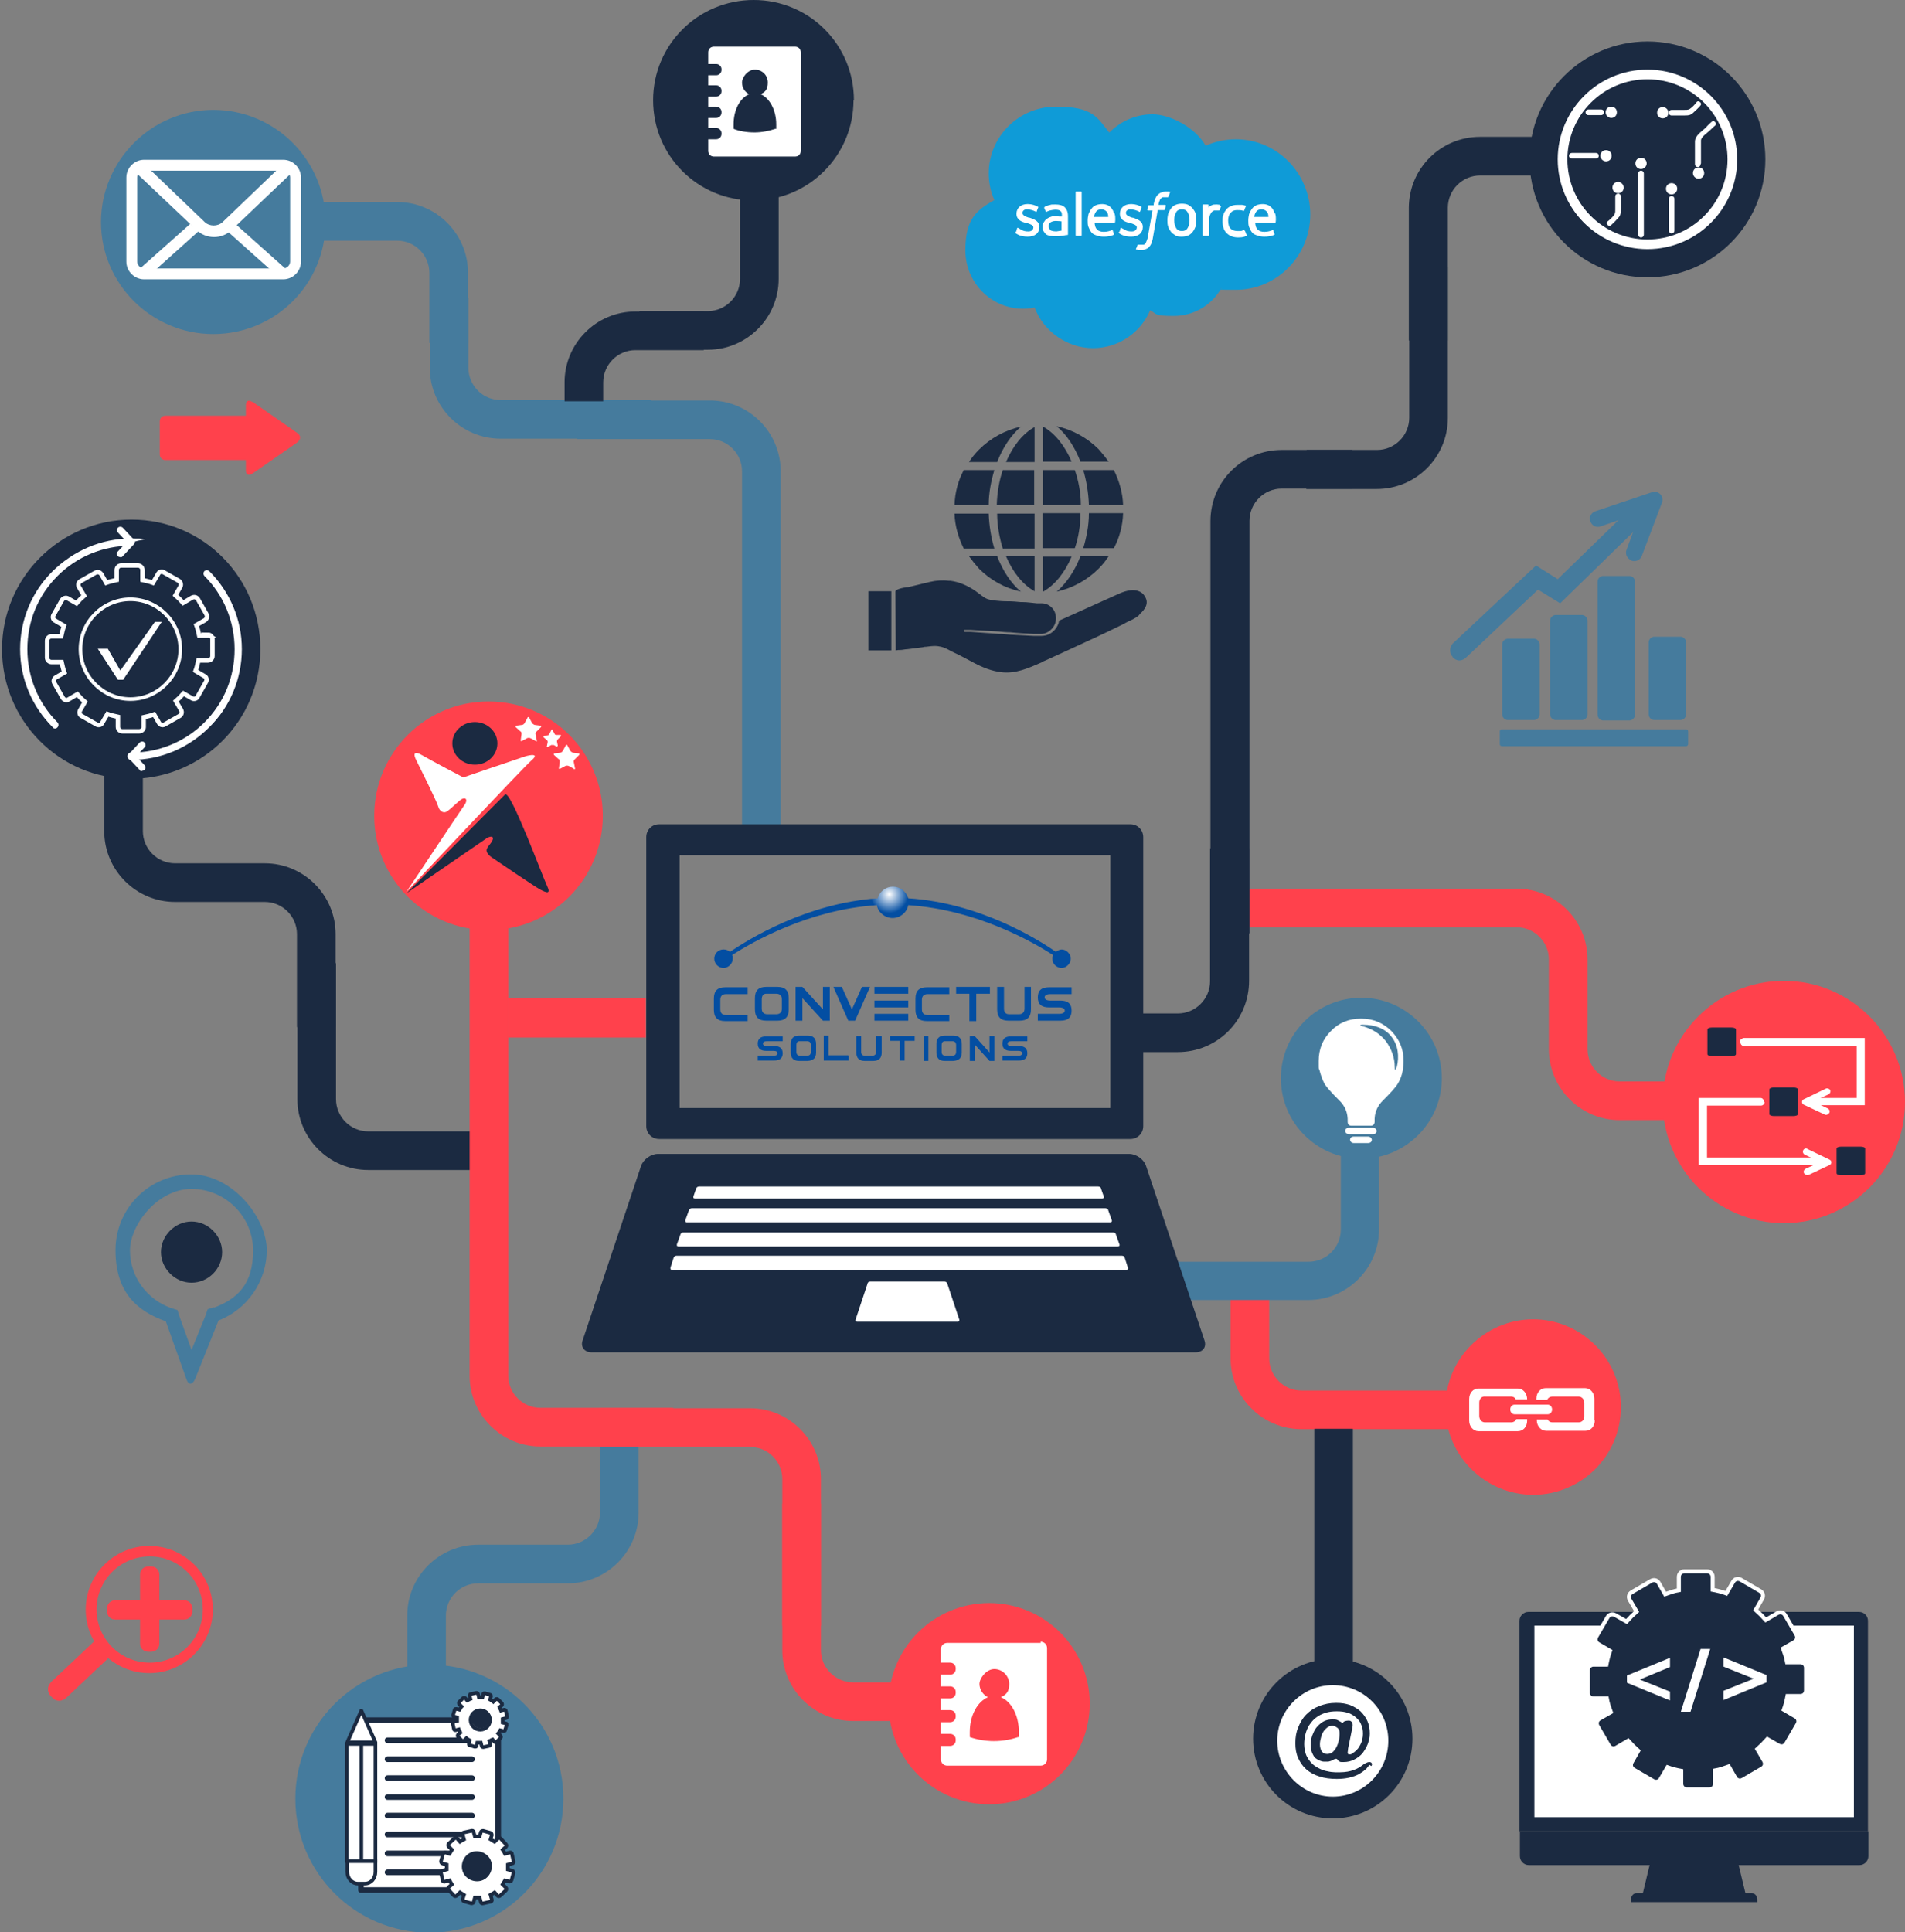 <?xml version="1.0" encoding="UTF-8"?>
<svg xmlns="http://www.w3.org/2000/svg" xmlns:xlink="http://www.w3.org/1999/xlink" version="1.1" viewBox="0 0 473.4 480.1">
  <rect x="0" y="0" width="473.4" height="480.1" fill="#808080" stroke="none"/>
  <defs>
    <style>
      .cls-1, .cls-2, .cls-3, .cls-4 {
        fill: #fff;
      }

      .cls-1, .cls-5, .cls-3, .cls-6, .cls-7 {
        stroke-width: .9px;
      }

      .cls-1, .cls-5, .cls-6 {
        stroke-linejoin: round;
      }

      .cls-1, .cls-3, .cls-6 {
        stroke: #1b2a41;
      }

      .cls-2 {
        fill-rule: evenodd;
      }

      .cls-8 {
        fill: #0f9bd7;
      }

      .cls-5 {
        stroke: #103754;
      }

      .cls-5, .cls-6, .cls-9, .cls-7 {
        fill: none;
      }

      .cls-10 {
        fill: url(#radial-gradient);
      }

      .cls-11 {
        stroke-width: 1px;
      }

      .cls-11, .cls-12 {
        fill: #1b2a41;
      }

      .cls-11, .cls-9, .cls-7 {
        stroke: #fff;
      }

      .cls-3 {
        stroke-miterlimit: 10;
      }

      .cls-13 {
        fill: #457b9d;
      }

      .cls-14 {
        fill: #ff414c;
      }

      .cls-9 {
        stroke-width: 1.1px;
      }

      .cls-15 {
        fill: #034ea2;
      }
    </style>
    <radialGradient id="radial-gradient" cx="221" cy="222.2" fx="221" fy="222.2" r="4.7" gradientUnits="userSpaceOnUse">
      <stop offset="0" stop-color="#fff"/>
      <stop offset="1" stop-color="#034ea2"/>
    </radialGradient>
  </defs>
  <!-- Generator: Adobe Illustrator 28.6.0, SVG Export Plug-In . SVG Version: 1.2.0 Build 709)  -->
  <g>
    <g id="Layer_1">
      <path class="cls-13" d="M149.1,352.7v23.1c0,4.4-3.6,8-8,8h-22.3c-9.7,0-17.6,7.9-17.6,17.6v26.5c3-1.7,6.2-1.9,9.6-1.2v-25.3c0-4.4,3.6-8,8-8h22.3c9.7,0,17.6-7.9,17.6-17.6v-23.1h-9.6Z"/>
      <g>
        <path class="cls-12" d="M35.5,206.5c0,4.4,3.6,8,8,8h22.3c9.7,0,17.6,7.9,17.6,17.6v23.1h-9.6v-23.1c0-4.4-3.6-8-8-8h-22.3c-9.7,0-17.6-7.9-17.6-17.6v-33.8h9.6s0,33.8,0,33.8Z"/>
        <path class="cls-12" d="M91.5,281.1c-4.4,0-8-3.6-8-8v-33.8h-9.6v33.8c0,9.7,7.9,17.6,17.6,17.6h31.2v-9.6h-31.2Z"/>
      </g>
      <g>
        <g>
          <path class="cls-14" d="M204,403.9v-36.4c0-9.7-7.9-17.6-17.6-17.6h-37.5v9.6h37.5c4.4,0,8,3.6,8,8h0v36.4h9.6Z"/>
          <path class="cls-14" d="M229,427.6h0ZM229,427.6h-17c-9.7,0-17.6-7.9-17.6-17.6v-36.4h9.6v36.4h0c0,4.4,3.6,8,8,8h17v9.6h0Z"/>
          <path class="cls-14" d="M167.3,359.4h0ZM167.3,359.4h-33c-9.7,0-17.6-7.9-17.6-17.6v-129.2h9.6v129.2h0c0,4.4,3.6,8,8,8h33v9.6h0Z"/>
        </g>
        <path class="cls-14" d="M149.8,202.7c0,15.7-12.7,28.4-28.4,28.4s-28.4-12.7-28.4-28.4,12.7-28.4,28.4-28.4,28.4,12.7,28.4,28.4Z"/>
        <path class="cls-14" d="M270.8,423.3c0,13.8-11.2,25-25,25s-25-11.2-25-25,11.2-25,25-25,25,11.2,25,25Z"/>
      </g>
      <path class="cls-14" d="M323.4,345.5c-4.4,0-8-3.6-8-8v-17h-9.6v17c0,9.7,7.9,17.6,17.6,17.6h47.4v-9.6h-47.4Z"/>
      <path class="cls-12" d="M326.6,413.3v-58.3h9.6v58.3"/>
      <path class="cls-13" d="M333.2,268.3v37.2c0,4.4-3.6,8-8,8h-35.8c-3.5,0-6.8,1-9.6,2.8l4.5,8.5c1.4-1.1,3.1-1.8,5-1.8h35.8c9.7,0,17.6-7.9,17.6-17.6v-37.2h-9.6,0Z"/>
      <path class="cls-14" d="M402.8,349.6c0,12.1-9.8,21.8-21.8,21.8s-21.8-9.8-21.8-21.8,9.8-21.8,21.8-21.8,21.8,9.8,21.8,21.8Z"/>
      <circle class="cls-12" cx="331.2" cy="432" r="19.8"/>
      <path class="cls-13" d="M358.3,267.9c0,11-9,20-20,20s-20-8.9-20-20,9-20,20-20,20,9,20,20Z"/>
      <path class="cls-13" d="M80.9,55.2c0,15.4-12.5,27.8-27.9,27.8s-27.9-12.5-27.9-27.8,12.5-27.9,27.9-27.9,27.9,12.5,27.9,27.9Z"/>
      <path class="cls-12" d="M64.7,161.3c0,17.8-14.4,32.2-32.2,32.2S.5,179,.5,161.3s14.4-32.2,32.2-32.2,32,14.4,32,32.2h0Z"/>
      <g>
        <path class="cls-12" d="M247.8,127.6c0,3.1.6,6.1,1.4,8.7h7.9v-8.7h-9.4,0Z"/>
        <path class="cls-12" d="M247.8,138.2h-7c.8,1.1,1.6,2.1,2.5,3.1,2.8,2.8,6.3,4.8,10.4,5.7-2.5-2.1-4.5-5.2-5.9-8.8h0Z"/>
        <path class="cls-12" d="M262.6,147c4-.9,7.6-2.9,10.4-5.7,1-1,1.8-2,2.5-3.1h-7c-1.4,3.6-3.4,6.6-5.9,8.8h0Z"/>
        <path class="cls-12" d="M259.2,136.2h7.9c.9-2.6,1.4-5.6,1.4-8.7h-9.4v8.7h0Z"/>
        <path class="cls-12" d="M266.3,114.7c-1.7-4-4.2-7.1-7.1-8.7v8.7h7.1Z"/>
        <path class="cls-12" d="M247.1,116.8h-7.6c-1.4,2.6-2.2,5.6-2.3,8.7h8.5c0-3.1.6-6,1.4-8.7Z"/>
        <path class="cls-12" d="M269.2,136.2h7.6c1.4-2.6,2.2-5.6,2.3-8.7h-8.5c0,3.1-.6,6-1.4,8.7Z"/>
        <path class="cls-12" d="M268.6,125.5c0-3.1-.6-6.1-1.5-8.7h-7.9v8.7h9.4Z"/>
        <path class="cls-12" d="M253.7,106c-4,.9-7.6,2.9-10.4,5.7-1,1-1.8,2-2.5,3.1h7c1.4-3.6,3.4-6.6,5.9-8.8h0Z"/>
        <path class="cls-12" d="M245.7,127.6h-8.5c.1,3.1,1,6.1,2.3,8.7h7.6c-.8-2.7-1.3-5.7-1.4-8.7Z"/>
        <path class="cls-12" d="M250,138.2c1.7,4,4.2,7.1,7.1,8.7v-8.7h-7.1Z"/>
        <path class="cls-12" d="M268.5,114.7h7c-.8-1.1-1.6-2.1-2.5-3.1-2.8-2.8-6.4-4.8-10.4-5.7,2.5,2.1,4.5,5.2,5.9,8.8h0Z"/>
        <path class="cls-12" d="M257.1,116.8h-7.9c-.9,2.6-1.4,5.6-1.5,8.7h9.3v-8.7h0Z"/>
        <path class="cls-12" d="M257.1,106.1c-2.9,1.6-5.4,4.7-7.1,8.7h7.1v-8.7Z"/>
        <path class="cls-12" d="M259.2,147c2.9-1.6,5.4-4.7,7.1-8.7h-7.1v8.7Z"/>
        <path class="cls-12" d="M270.6,125.5h8.5c-.1-3.1-1-6.1-2.3-8.7h-7.6c.8,2.7,1.3,5.7,1.4,8.7Z"/>
      </g>
      <path class="cls-14" d="M376.9,230.4c4.4,0,8,3.6,8,8v22.3c0,9.7,7.9,17.6,17.6,17.6h23.1v-9.6h-23.1c-4.4,0-8-3.6-8-8v-22.3c0-9.7-7.9-17.6-17.6-17.6h-70v9.6h70Z"/>
      <g>
        <path class="cls-13" d="M106.8,74v17.4c0,9.7,7.9,17.6,17.6,17.6h37.5v-9.6h-37.5c-4.4,0-8-3.6-8-8h0v-17.4h-9.6,0Z"/>
        <path class="cls-13" d="M98.7,50.2h-33.2c1.7,2.9,2.5,6.2,3,9.6h30.2c4.4,0,8,3.6,8,8v17.4h9.6v-17.4c0-9.7-7.9-17.6-17.6-17.6Z"/>
        <path class="cls-13" d="M143.4,99.5h0ZM143.4,99.5h33c9.7,0,17.6,7.9,17.6,17.6v92.5h-9.6v-92.5h0c0-4.4-3.6-8-8-8h-33v-9.6h0Z"/>
      </g>
      <g>
        <path class="cls-12" d="M324.6,121.5h17.5c9.8,0,17.7-7.9,17.7-17.7h0v-37.5h-9.6v37.5c0,4.4-3.6,8-8,8h-17.5v9.6h-.1Z"/>
        <path class="cls-12" d="M300.8,232h0ZM300.8,232v-102.5h0c0-9.8,7.9-17.7,17.7-17.7h17.5v9.6h-17.5c-4.4,0-8,3.6-8,8v102.5h-9.7Z"/>
        <path class="cls-12" d="M350.1,84.7h0ZM350.1,84.7v-33h0c0-9.8,7.9-17.7,17.7-17.7h21.3v9.6h-21.3c-4.4,0-8,3.6-8,8v33h-9.7Z"/>
        <path class="cls-12" d="M310.4,210.7h0ZM310.4,210.7v33h0c0,9.8-7.9,17.7-17.7,17.7h-12.8v-9.6h12.8c4.4,0,8-3.6,8-8v-33h9.7Z"/>
      </g>
      <g>
        <path class="cls-12" d="M280.9,204.8h-117.1c-1.8,0-3.2,1.4-3.2,3.2v71.8c0,1.8,1.4,3.2,3.2,3.2h117.1c1.8,0,3.2-1.4,3.2-3.2v-71.8c0-1.8-1.4-3.2-3.2-3.2h0ZM275.9,275.3h-107v-62.8h107v62.8Z"/>
        <path class="cls-12" d="M297.3,336h-150.3c-1.8,0-2.8-1.4-2.2-3l14.5-43.3c.6-1.7,2.5-3,4.2-3h117.1c1.8,0,3.7,1.4,4.2,3l14.5,43.3c.6,1.7-.4,3-2.2,3h.2Z"/>
        <g>
          <path class="cls-4" d="M166.8,315.5h113.1c.3,0,.5-.2.4-.5l-.8-2.5c0-.3-.4-.5-.7-.5h-110.7c-.3,0-.6.2-.7.5l-.8,2.5c0,.3,0,.5.4.5h-.2Z"/>
          <path class="cls-4" d="M272.9,294.8h-99.2c-.3,0-.6.2-.7.5l-.7,2c0,.3,0,.5.4.5h101.2c.3,0,.5-.2.4-.5l-.7-2c0-.3-.4-.5-.7-.5h0Z"/>
          <path class="cls-4" d="M168.7,309.7h109.1c.3,0,.5-.2.4-.5l-.9-2.5c0-.3-.4-.5-.7-.5h-106.8c-.3,0-.6.2-.7.5l-.9,2.5c0,.3,0,.5.4.5h.1Z"/>
          <path class="cls-4" d="M171.2,300.7l-.9,2.5c0,.3,0,.5.4.5h105.2c.3,0,.5-.2.4-.5l-.9-2.5c0-.3-.4-.5-.7-.5h-102.8c-.3,0-.6.2-.7.5h0Z"/>
        </g>
        <path class="cls-4" d="M238.1,328.4h-25.1c-.3,0-.5-.2-.4-.5l3-9c0-.3.4-.5.7-.5h18.4c.3,0,.6.2.7.5l3,9c0,.3,0,.5-.4.5h.1Z"/>
      </g>
      <g>
        <path class="cls-14" d="M12.6,418l12.3-11.6,3.7,4-12.2,11.5c-1,.9-2.5.9-3.3,0l-.5-.5c-.9-1-.9-2.5,0-3.3Z"/>
        <path class="cls-14" d="M21.3,399.9c0,8.8,7.1,15.8,15.8,15.8s15.8-7.1,15.8-15.8-7.1-15.8-15.8-15.8-15.8,7.1-15.8,15.8ZM24,399.9c0-7.3,5.9-13.2,13.2-13.2s13.2,5.9,13.2,13.2-5.9,13.2-13.2,13.2-13.2-5.9-13.2-13.2Z"/>
        <g>
          <path class="cls-14" d="M36.8,389.2h.8c1.1,0,2,.9,2,2v17.2c0,1.1-.9,2-2,2h-.8c-1.1,0-2-.9-2-2v-17.2c0-1.1.9-2,2-2h0Z"/>
          <path class="cls-14" d="M45.8,402.4c1.1,0,2-.9,2-2v-.8c0-1.1-.9-2-2-2h-17.2c-1.1,0-2,.9-2,2v.8c0,1.1.9,2,2,2h17.2Z"/>
        </g>
      </g>
      <g>
        <path class="cls-4" d="M70.4,39.7h-34.6c-2.4,0-4.4,2-4.4,4.4v20.9c0,2.4,2,4.4,4.4,4.4h34.6c2.4,0,4.4-2,4.4-4.4v-20.9c0-2.4-2-4.4-4.4-4.4ZM72.1,65c0,.9-.8,1.7-1.7,1.7h-34.6c-.9,0-1.7-.8-1.7-1.7v-20.9c0-.9.8-1.7,1.7-1.7h34.6c.9,0,1.7.8,1.7,1.7v20.9Z"/>
        <path class="cls-4" d="M69.8,41.3l-14.5,13.9c-1.2,1.1-3.2,1.1-4.4,0l-14.5-13.9-1.4,1.1s-1.6.3-2.9-1.1l16.9,16c1.1,1,2.6,1.6,4.2,1.6s3.1-.6,4.2-1.6l16.8-16c-1.2,1.2-1.7.3-1.7.3l-2.7-.4h0Z"/>
        <g>
          <path class="cls-4" d="M33.8,67.8h4l11.6-10.4-2.1-1.8-13.5,12v.2Z"/>
          <path class="cls-4" d="M72.1,67.8h0l-14.1-12.6-1.9,1.9,12.1,10.8h4,0Z"/>
        </g>
      </g>
      <g>
        <path class="cls-13" d="M47.5,291.8c-10.4,0-18.8,8.4-18.8,18.8s5.2,15.1,12.5,17.7l5.1,14.3c.5,1.6,1.5,1.6,2.2,0l5.8-14.5c7-2.7,12-9.6,12-17.5s-8.4-18.8-18.8-18.8h0ZM53.1,324.8l-1.5.5-.5,1.5-3.5,8.6-3-8.3-.5-1.6-1.6-.5c-6.1-2.2-10.2-7.9-10.2-14.3s6.9-15.3,15.3-15.3,15.3,6.9,15.3,15.3-3.9,12-9.7,14.2Z"/>
        <path class="cls-12" d="M55.2,311.1c0,4.2-3.5,7.6-7.6,7.6s-7.6-3.5-7.6-7.6,3.5-7.6,7.6-7.6,7.6,3.5,7.6,7.6Z"/>
      </g>
      <g>
        <g>
          <path class="cls-13" d="M374.7,158.7h6.5c.8,0,1.4.7,1.4,1.4v17.4c0,.8-.7,1.4-1.4,1.4h-6.5c-.8,0-1.4-.7-1.4-1.4v-17.4c0-.8.7-1.4,1.4-1.4Z"/>
          <path class="cls-13" d="M386.6,152.8h6.5c.8,0,1.4.7,1.4,1.4v23.3c0,.8-.7,1.4-1.4,1.4h-6.5c-.8,0-1.4-.7-1.4-1.4v-23.3c0-.8.7-1.4,1.4-1.4Z"/>
          <path class="cls-13" d="M411.1,158.2h6.5c.8,0,1.4.7,1.4,1.4v17.9c0,.8-.7,1.4-1.4,1.4h-6.5c-.8,0-1.4-.7-1.4-1.4v-17.9c0-.8.7-1.4,1.4-1.4Z"/>
          <path class="cls-13" d="M398.4,143.1h6.5c.8,0,1.4.7,1.4,1.4v33.1c0,.8-.7,1.4-1.4,1.4h-6.5c-.8,0-1.4-.7-1.4-1.4v-33.1c0-.8.7-1.4,1.4-1.4Z"/>
        </g>
        <path class="cls-13" d="M361,163.2c-.9-.9-.8-2.4,0-3.3h0l20.7-19.4,5.4,3.4,17.6-17.1c.9-.9,2.4-.9,3.3,0h0c.9.9.9,2.4,0,3.3h0l-20.3,19.8-5.5-3.4-17.9,16.9h0c-.4.4-1.1.7-1.6.7h0c-.7,0-1.2-.3-1.7-.8h0Z"/>
        <path class="cls-13" d="M405.4,139.2c-1.1-.4-1.6-1.6-1.2-2.6h0l3.4-9.2-9.9,3.4c-1.1.4-2.2-.3-2.5-1.3h0c-.4-1.1.3-2.2,1.3-2.5h0l14-4.7c.8-.3,1.6,0,2.1.5h0c.5.5.7,1.4.4,2.1h0l-5,13.2c-.3.8-1.1,1.3-1.8,1.3h0c-.3,0-.5,0-.7-.1h-.1Z"/>
        <path class="cls-13" d="M419.5,184.9c0,.3-.3.5-.5.5h-45.8c-.3,0-.5-.3-.5-.5v-3.2c0-.3.3-.5.5-.5h45.8c.3,0,.5.3.5.5v3.2Z"/>
      </g>
      <g>
        <path class="cls-14" d="M41.1,103.3c-.8,0-1.4.6-1.4,1.4v8.2c0,.8.6,1.4,1.4,1.4h22.2v-11h-22.2Z"/>
        <path class="cls-14" d="M62.7,99.8l11.2,7.8c.9.6.9,1.6,0,2.3l-11.2,7.8c-.9.6-1.6.2-1.6-.8v-16.2c0-1.1.7-1.5,1.6-.8h0Z"/>
      </g>
      <path class="cls-14" d="M473.4,273.8c0,16.6-13.5,30.1-30.1,30.1s-30.1-13.5-30.1-30.1,13.5-30.1,30.1-30.1,30.1,13.5,30.1,30.1Z"/>
      <path class="cls-13" d="M140,446.9c0,18.4-14.9,33.3-33.3,33.3s-33.3-14.9-33.3-33.3,14.9-33.3,33.3-33.3,33.3,14.9,33.3,33.3Z"/>
      <path class="cls-4" d="M258.6,408.2h-23.2c-.9,0-1.6.7-1.6,1.6v3.3h2.3c.8,0,1.4.6,1.4,1.4v.2c0,.8-.6,1.4-1.4,1.4h-2.3v2.9h2.3c.8,0,1.4.6,1.4,1.4v.2c0,.8-.6,1.4-1.4,1.4h-2.3v2.9h2.3c.8,0,1.4.6,1.4,1.4v.2c0,.8-.6,1.4-1.4,1.4h-2.3v2.9h2.3c.8,0,1.4.6,1.4,1.4v.2c0,.8-.6,1.4-1.4,1.4h-2.3v3.3c0,.9.7,1.6,1.6,1.6h23.2c.9,0,1.6-.7,1.6-1.6v-27.6c0-.9-.7-1.6-1.6-1.6v.3ZM253,431.6c-1.7.6-3.8,1-6,1s-4.3-.4-6-1v-1.3c0-4.1,1.9-7.5,4.5-8.6-1.2-.6-2.1-1.9-2.1-3.3s1.7-3.7,3.7-3.7,3.7,1.7,3.7,3.7-.8,2.7-2.1,3.3c2.6,1,4.5,4.5,4.5,8.6s0,.9,0,1.3h-.2Z"/>
      <g>
        <g>
          <path class="cls-4" d="M376.8,352.6c-.2.5-.7.8-1.2.8h-6.6c-.8,0-1.4-.7-1.4-1.6v-3.3c0-.9.6-1.6,1.4-1.5h6.6c.5,0,.9.3,1.1.7h2.8c0-1.5-1-2.7-2.3-2.7h-9.8c-1.3,0-2.3,1.1-2.3,2.6v5.4c0,1.4,1,2.6,2.3,2.6h9.8c1.3,0,2.3-1.1,2.3-2.6v-.4h-2.7,0Z"/>
          <path class="cls-4" d="M396.2,352.9v-5.4c0-1.4-1-2.6-2.3-2.6h-9.8c-1.3,0-2.3,1.1-2.3,2.6v.3h2.7c.2-.5.7-.8,1.2-.8h6.6c.8,0,1.4.7,1.4,1.6v3.3c0,.9-.6,1.5-1.4,1.5h-6.6c-.5,0-.9-.3-1.1-.7h-2.7v.2c0,1.4,1,2.6,2.3,2.6h9.8c1.3,0,2.3-1.1,2.3-2.6h-.1Z"/>
        </g>
        <path class="cls-4" d="M375.3,350.2c0-.7.5-1.2,1.1-1.2h8.2c.6,0,1.1.5,1.1,1.2s-.5,1.2-1.1,1.2h-8.2c-.6,0-1.1-.5-1.1-1.2h0Z"/>
      </g>
      <g>
        <path class="cls-4" d="M332.7,429.8c0-.2-.3-.5-.5-.6,0,0-.2-.1-.3-.2-.2-.1-.5-.2-.8-.2-.6,0-1.1.2-1.6.7-.5.4-.8,1-1.1,1.7-.2.7-.4,1.5-.4,2.2s.2,1.4.5,1.8.8.6,1.3.6,1.2-.2,1.6-.7c.5-.5.8-1.1,1.1-1.9.2-.7.4-1.5.4-2.2s0-.3,0-.5c0-.3-.1-.6-.2-.8h0Z"/>
        <path class="cls-4" d="M331.2,418.7c-7.6,0-13.8,6.2-13.8,13.8s6.2,13.9,13.8,13.9,13.8-6.2,13.8-13.9-6.2-13.8-13.8-13.8ZM340.3,438.5c-.2.3-.5.6-.7.9-.5.5-1.2,1-1.9,1.4-.7.4-1.6.7-2.5.9-.9.2-1.9.3-3,.3-1.6,0-3.1-.2-4.3-.6-1.3-.4-2.4-1-3.3-1.8s-1.5-1.7-2-2.8c-.5-1.1-.7-2.3-.7-3.7s.2-2.7.7-3.9c.5-1.2,1.1-2.3,2-3.2.9-.9,1.9-1.6,3.2-2.1,1.3-.5,2.6-.8,4.2-.8s2.4.2,3.4.5c1,.4,1.9.9,2.7,1.6.7.7,1.3,1.5,1.7,2.4.4.9.6,2,.6,3.1s-.2,1.7-.5,2.6c-.3.8-.8,1.6-1.3,2.3-.6.7-1.3,1.2-2.1,1.6-.8.4-1.6.6-2.6.6s-.9,0-1.2-.3c-.2,0-.3-.2-.4-.4-.2-.2-.6-.1-1.1.2-.3.2-.7.3-1.1.4h-1.1c-.6,0-1.5-.4-2-.8-.3-.2-.5-.5-.7-.9-.4-.7-.6-1.5-.6-2.5s.2-2,.7-3c.4-1,1.1-1.8,1.9-2.4s1.7-.9,2.8-.9,1.1.1,1.5.3c.8.4,1.2.8,1.2.5s.7-.5,1.4-.5,1.1.7.9,1.6l-1.1,5.4c0,.4-.1.7-.1.9s0,.3.1.4c0,0,.2.1.3.1.2,0,.5,0,.7-.2.4-.2,1.1-.8,1.5-1.3.2-.3.4-.6.6-1,.4-.8.6-1.7.6-2.6s-.1-1.5-.4-2.2c-.1-.3-.3-.7-.5-1-.4-.5-1.1-1.2-1.7-1.5-.3-.2-.7-.4-1.1-.5-.8-.3-1.8-.4-2.8-.4s-2,.1-2.9.4-1.7.7-2.3,1.2c-.7.5-1.2,1.2-1.7,1.9-.4.7-.7,1.4-.9,2.2-.2.8-.3,1.6-.3,2.5s.2,2.2.7,3.1,1.1,1.7,2,2.3c.9.6,1.9,1.1,3.1,1.3,1.2.3,2.6.3,4.1.2,1.2-.1,2.2-.4,3.1-.8.4-.2.8-.4,1.2-.7.6-.5,1.4-1,2-1s.8.5.5,1l-.5-.3Z"/>
      </g>
      <g>
        <path class="cls-12" d="M188.5,41.6v.3c.1,0,0-.3,0-.3l-.5.8.5-.8-4.3-9.8h-.3v37.5c0,4.4-3.6,8-8,8h-17v9.6h17c9.7,0,17.6-7.9,17.6-17.6v-36s-5,8.3-5,8.3Z"/>
        <path class="cls-12" d="M149.9,99.7v-4.7c0-4.4,3.6-8,8-8h17v-9.6h-17c-9.7,0-17.6,7.9-17.6,17.6v4.7h9.6Z"/>
      </g>
      <g>
        <path class="cls-12" d="M212.1,24.9c0,13.7-11.1,24.9-24.9,24.9s-24.9-11.1-24.9-24.9S173.5,0,187.3,0s24.9,11.1,24.9,24.9h0Z"/>
        <path class="cls-4" d="M197.6,11.6h-20.2c-.8,0-1.4.6-1.4,1.4v2.9h2c.7,0,1.3.6,1.3,1.3v.2c0,.7-.6,1.3-1.3,1.3h-2v2.5h2c.7,0,1.3.6,1.3,1.3v.2c0,.7-.6,1.3-1.3,1.3h-2v2.5h2c.7,0,1.3.6,1.3,1.3v.2c0,.7-.6,1.3-1.3,1.3h-2v2.5h2c.7,0,1.3.6,1.3,1.3v.2c0,.7-.6,1.3-1.3,1.3h-2v2.9c0,.8.6,1.4,1.4,1.4h20.2c.8,0,1.4-.6,1.4-1.4V13c0-.8-.6-1.4-1.4-1.4ZM192.7,32c-1.5.5-3.3.9-5.2.9s-3.8-.3-5.2-.9v-1.1c0-3.6,1.6-6.6,3.9-7.5-1.1-.5-1.8-1.6-1.8-2.9s1.4-3.2,3.2-3.2,3.2,1.4,3.2,3.2-.7,2.4-1.8,2.9c2.2.9,3.9,3.9,3.9,7.5s0,.8,0,1.1h-.2Z"/>
      </g>
      <g>
        <g>
          <path class="cls-4" d="M334.3,281c0,.4.4.8.9.8h6c.5,0,.9-.3.9-.8h0c0-.4-.4-.8-.9-.8h-6c-.5,0-.9.3-.9.8h0Z"/>
          <path class="cls-4" d="M335.5,283.2c0,.4.4.8.9.8h3.6c.5,0,.9-.3.9-.8h0c0-.4-.4-.8-.9-.8h-3.6c-.5,0-.9.3-.9.8h0Z"/>
        </g>
        <path class="cls-4" d="M345.8,256.2c-2-2-4.5-3.1-7.4-3.1h-.3c-2.9,0-5.4,1-7.4,3.1-2,2-3,4.5-3,7.4s0,1.5.2,2.3c.3,1.2.7,2.3,1.2,3.3.6,1,1.8,2.3,3.6,4.1,1.6,1.5,2.3,3.3,2.2,5.4,0,.6.3,1,.9,1h4.9c.6,0,.9-.5.9-1-.1-2.1.6-3.9,2.2-5.4,1.8-1.8,3-3.1,3.6-4.1s1-2.1,1.2-3.3c.1-.7.2-1.5.2-2.3,0-2.9-1-5.3-3-7.4h0ZM347,265.2c-.2.9-.4.8-.4-.1,0-2.3-.8-4.5-2.2-6.4-1.5-1.9-3.5-3.1-5.7-3.7-.9-.2-.9-.4,0-.4,2.9,0,5.5.9,7.1,3,1.6,2,2,4.8,1.3,7.6h0Z"/>
      </g>
      <path class="cls-12" d="M438.7,39.6c0,16.2-13.1,29.3-29.3,29.3s-29.3-13.1-29.3-29.3,13.1-29.3,29.3-29.3,29.3,13.1,29.3,29.3Z"/>
      <rect class="cls-14" x="126.3" y="248" width="34.2" height="9.8"/>
      <g>
        <path class="cls-15" d="M185.8,252v1.7h-5.6c-1.9,0-2.8-.9-2.8-2.8v-2.8c0-1.9.9-2.8,2.8-2.8h5.6v1.7h-5.4c-.9,0-1.4.5-1.4,1.4v2.4c0,.9.5,1.4,1.4,1.4h5.4Z"/>
        <path class="cls-15" d="M193.2,253.6h-2.8s0,0,0,0c-1.9,0-2.8-.9-2.8-2.8v-2.8c0-1.9.9-2.8,2.8-2.8h2.8c1.9,0,2.8.9,2.8,2.8v2.8c0,1.9-.9,2.8-2.8,2.8ZM192.9,252c.9,0,1.4-.5,1.4-1.4v-2.3c0-.9-.5-1.4-1.4-1.4h-2.5c-.7,0-1.1.5-1.1,1.4v2.3c0,.9.5,1.4,1.4,1.4h2.2Z"/>
        <path class="cls-15" d="M197.7,253.6v-8.4h1.7l5.1,5.6v-5.6h1.7v8.4h-1.7l-5.1-5.6v5.6h-1.7Z"/>
        <path class="cls-15" d="M209.2,245.2l2.5,5.6,2.5-5.6h2l-3.7,8.4h-1.7l-3.7-8.4h2Z"/>
        <path class="cls-15" d="M217.3,245.2h8.4v1.7h-8.4v-1.7ZM217.3,248.6h8.4v1.7h-8.4v-1.7ZM217.3,253.6v-1.7h8.4v1.7h-8.4Z"/>
        <path class="cls-15" d="M235.9,252v1.7h-5.6c-1.9,0-2.8-.9-2.8-2.8v-2.8c0-1.9.9-2.8,2.8-2.8h5.6v1.7h-5.4c-.9,0-1.4.5-1.4,1.4v2.4c0,.9.5,1.4,1.4,1.4h5.4Z"/>
        <path class="cls-15" d="M241,246.9h-3.4v-1.7s8.4,0,8.4,0v1.7h-3.4v6.8h-1.7v-6.8Z"/>
        <path class="cls-15" d="M254.5,245.2h1.7v5.6c0,1.9-.9,2.8-2.8,2.8h-2.8c-1.9,0-2.8-.9-2.8-2.8v-5.6h1.7v5.4c0,.9.4,1.4,1.3,1.4h2.4c.9,0,1.4-.5,1.4-1.4v-5.4Z"/>
        <path class="cls-15" d="M260.7,250.3c-1.9,0-2.8-.8-2.8-2.5s.9-2.5,2.8-2.5h5.6v1.7h-5.3c-.9,0-1.4.3-1.4.8s.5.8,1.4.8h2.5c1.9,0,2.8.8,2.8,2.5s-.9,2.5-2.8,2.5h-5.6v-1.7h5.3c.9,0,1.4-.3,1.4-.8s-.5-.8-1.4-.8h-2.5Z"/>
      </g>
      <g>
        <path class="cls-15" d="M190.4,261.1c-1.4,0-2.1-.6-2.1-1.8s.7-1.8,2.1-1.8h4.1v1.2h-3.9c-.7,0-1,.2-1,.6s.3.6,1,.6h1.8c1.4,0,2.1.6,2.1,1.8s-.7,1.8-2.1,1.8h-4.1v-1.2h3.9c.7,0,1-.2,1-.6s-.3-.6-1-.6h-1.8Z"/>
        <path class="cls-15" d="M200.7,263.6h-2.1s0,0,0,0c-1.4,0-2.1-.7-2.1-2.1v-2.1c0-1.4.7-2.1,2.1-2.1h2.1c1.4,0,2.1.7,2.1,2.1v2.1c0,1.4-.7,2-2.1,2.1ZM200.5,262.3c.7,0,1-.3,1-1v-1.6c0-.7-.3-1-1-1h-1.8c-.5,0-.8.3-.8,1v1.6c0,.7.3,1,1,1h1.6Z"/>
        <path class="cls-15" d="M210.9,262.3v1.2h-6.2v-6.2h1.2v4.9h4.9Z"/>
        <path class="cls-15" d="M217.9,257.4h1.2v4.1c0,1.4-.7,2.1-2.1,2.1h-2.1c-1.4,0-2.1-.7-2.1-2.1v-4.1h1.2v3.9c0,.7.3,1,1,1h1.7c.7,0,1-.3,1-1v-3.9Z"/>
        <path class="cls-15" d="M223.7,258.6h-2.5v-1.2s6.1,0,6.1,0v1.2h-2.5v4.9h-1.2v-4.9Z"/>
        <path class="cls-15" d="M230.7,263.6h-1.2v-6.2h1.2v6.2Z"/>
        <path class="cls-15" d="M236.9,263.6h-2.1s0,0,0,0c-1.4,0-2.1-.7-2.1-2.1v-2.1c0-1.4.7-2.1,2.1-2.1h2.1c1.4,0,2.1.7,2.1,2.1v2.1c0,1.4-.7,2-2.1,2.1ZM236.6,262.3c.7,0,1-.3,1-1v-1.6c0-.7-.3-1-1-1h-1.8c-.5,0-.8.3-.8,1v1.6c0,.7.3,1,1,1h1.6Z"/>
        <path class="cls-15" d="M241,263.6v-6.2h1.2l3.7,4.1v-4.1h1.2v6.2h-1.2l-3.7-4.1v4.1h-1.2Z"/>
        <path class="cls-15" d="M251.2,261.1c-1.4,0-2.1-.6-2.1-1.8s.7-1.8,2.1-1.8h4.1v1.2h-3.9c-.7,0-1,.2-1,.6s.3.6,1,.6h1.8c1.4,0,2.1.6,2.1,1.8s-.7,1.8-2.1,1.8h-4.1v-1.2h3.9c.7,0,1-.2,1-.6s-.3-.6-1-.6h-1.8Z"/>
      </g>
      <path class="cls-10" d="M264,235.9c-.6,0-1.1.2-1.6.6-4.6-3.2-19.1-12.2-36.7-13.3-.5-1.7-2-2.9-3.8-2.9s-3.3,1.2-3.8,2.9c-17.7,1.2-32.1,10.2-36.7,13.3-.4-.4-1-.6-1.6-.6-1.3,0-2.3,1-2.3,2.3s1.1,2.3,2.3,2.3,2.3-1.1,2.3-2.3,0-.6-.2-.9c5.2-3.3,19.1-11.3,36-12.4.3,1.8,2,3.2,3.9,3.2s3.6-1.4,3.9-3.2c16.9,1.1,30.9,9.1,36,12.4-.1.3-.2.6-.2.9,0,1.3,1.1,2.3,2.3,2.3s2.3-1.1,2.3-2.3-1.1-2.3-2.3-2.3Z"/>
      <g>
        <g>
          <path class="cls-12" d="M410.9,459.4c-.9,3.7-1.8,7.5-2.7,11.2h25.6c-.9-3.7-1.8-7.5-2.7-11.2h-20.1Z"/>
          <path class="cls-12" d="M435.4,470.4h-28.8c-.7,0-1.3.7-1.3,1.6v.6h31.4v-.6c0-.9-.6-1.6-1.3-1.6Z"/>
          <path class="cls-12" d="M377.7,455v6.2c0,1.2,1,2.2,2.2,2.2h82.2c1.2,0,2.2-1,2.2-2.2v-6.2h-86.5Z"/>
          <path class="cls-12" d="M464.2,455v-52.3c0-1.2-1-2.2-2.2-2.2h-82.2c-1.2,0-2.2,1-2.2,2.2v52.3h86.5Z"/>
          <rect class="cls-4" x="381.3" y="403.9" width="79.4" height="47.6"/>
        </g>
        <path class="cls-11" d="M447.4,413h-3.3c-.2-1.2-.6-2.3-1-3.4l2.8-1.6c.7-.4.9-1.2.5-1.9l-2.8-4.8c-.4-.7-1.2-.9-1.9-.5l-2.9,1.7c-.8-.9-1.6-1.7-2.5-2.5l1.6-2.8c.4-.7.2-1.5-.5-1.9l-4.8-2.8c-.7-.4-1.5-.2-1.9.5l-1.7,2.9c-1.1-.4-2.3-.7-3.4-.9v-3.2c0-.8-.6-1.4-1.4-1.4h-5.6c-.8,0-1.4.6-1.4,1.4v3.3c-1.2.2-2.3.6-3.4,1l-1.6-2.8c-.4-.7-1.2-.9-1.9-.5l-4.8,2.8c-.7.4-.9,1.2-.5,1.9l1.7,2.9c-.9.8-1.7,1.6-2.5,2.5l-2.8-1.6c-.7-.4-1.5-.2-1.9.5l-2.8,4.8c-.4.7-.2,1.5.5,1.9l2.9,1.7c-.4,1.1-.7,2.3-.9,3.4h-3.2c-.8,0-1.4.6-1.4,1.4v5.6c0,.8.6,1.4,1.4,1.4h3.3c.2,1.2.6,2.3,1,3.4l-2.8,1.6c-.7.4-.9,1.2-.5,1.9l2.8,4.8c.4.7,1.2.9,1.9.5l2.9-1.7c.8.9,1.6,1.7,2.5,2.5l-1.6,2.8c-.4.7-.2,1.5.5,1.9l4.8,2.8c.7.4,1.5.2,1.9-.5l1.7-2.9c1.1.4,2.3.7,3.4.9v3.2c0,.8.6,1.4,1.4,1.4h5.6c.8,0,1.4-.6,1.4-1.4v-3.3c1.2-.2,2.3-.6,3.4-1l1.6,2.8c.4.7,1.2.9,1.9.5l4.8-2.8c.7-.4.9-1.2.5-1.9l-1.7-2.9c.9-.8,1.7-1.6,2.5-2.5l2.8,1.6c.7.4,1.5.2,1.9-.5l2.8-4.8c.4-.7.2-1.5-.5-1.9l-2.9-1.7c.4-1.1.7-2.3.9-3.4h3.2c.8,0,1.4-.6,1.4-1.4v-5.6c0-.8-.6-1.4-1.4-1.4Z"/>
        <g>
          <path class="cls-4" d="M415,422.5l-10.7-4.4v-1.8l10.7-4.4v2.3l-7.5,3.1,7.5,3v2.3Z"/>
          <path class="cls-4" d="M425,409.7l-4.9,15.6h-2.4l4.9-15.6h2.4Z"/>
          <path class="cls-4" d="M439,418l-10.7,4.4v-2.3l7.5-3-7.5-3v-2.3l10.7,4.4v1.8Z"/>
        </g>
      </g>
      <g>
        <path class="cls-9" d="M52,157.9h-2.5c-.2-.9-.4-1.8-.7-2.6l2.1-1.2c.5-.3.7-.9.4-1.5l-2.1-3.7c-.3-.5-.9-.7-1.5-.4l-2.2,1.3c-.6-.7-1.2-1.3-1.9-1.9l1.2-2.1c.3-.5.1-1.2-.4-1.5l-3.7-2.1c-.5-.3-1.2-.1-1.4.4l-1.3,2.2c-.8-.3-1.7-.5-2.6-.7v-2.5c0-.6-.5-1.1-1.1-1.1h-4.2c-.6,0-1.1.5-1.1,1.1v2.5c-.9.2-1.8.4-2.6.7l-1.2-2.1c-.3-.5-.9-.7-1.5-.4l-3.7,2.1c-.5.3-.7.9-.4,1.4l1.3,2.2c-.7.6-1.3,1.2-1.9,1.9l-2.1-1.2c-.5-.3-1.2-.1-1.5.4l-2.1,3.7c-.3.5-.1,1.2.4,1.4l2.2,1.3c-.3.8-.5,1.7-.7,2.6h-2.4c-.6,0-1.1.5-1.1,1.1v4.2c0,.6.5,1.1,1.1,1.1h2.5c.2.9.4,1.8.7,2.6l-2.1,1.2c-.5.3-.7.9-.4,1.4l2.1,3.7c.3.5.9.7,1.4.4l2.2-1.3c.6.7,1.2,1.3,1.9,1.9l-1.2,2.1c-.3.5-.1,1.2.4,1.4l3.7,2.1c.5.3,1.2.1,1.4-.4l1.3-2.2c.8.3,1.7.5,2.6.7v2.5c0,.6.5,1.1,1.1,1.1h4.2c.6,0,1.1-.5,1.1-1v-2.5c.9-.2,1.8-.4,2.6-.7l1.2,2.1c.3.5.9.7,1.4.4l3.7-2.1c.5-.3.7-.9.4-1.5l-1.3-2.2c.7-.6,1.3-1.2,1.9-1.9l2.1,1.2c.5.3,1.2.1,1.4-.4l2.1-3.7c.3-.5.1-1.2-.4-1.4l-2.2-1.3c.3-.8.5-1.7.7-2.6h2.4c.6,0,1.1-.5,1.1-1.1v-4.2c0-.6-.5-1.1-1.1-1.1Z"/>
        <path class="cls-7" d="M32.4,173.7c-6.8,0-12.4-5.6-12.4-12.4,0-6.8,5.6-12.4,12.4-12.4,6.8,0,12.4,5.6,12.4,12.4,0,6.8-5.6,12.4-12.4,12.4Z"/>
        <path class="cls-4" d="M40.2,154.5l-9.6,14.4h-1.3l-5-7.7h2.5l3.1,5.4,8.6-12.1h1.6Z"/>
      </g>
      <path class="cls-12" d="M283,152.9c-.8.7-1.9,1.2-3,1.7-.3.2-.6.3-.9.5-2.4,1.2-4.8,2.3-7.1,3.4l-1.1.5c-3.6,1.7-7.4,3.4-11.1,5.1-.3.1-.7.3-1,.5-3.2,1.4-6.5,2.9-10.1,2.4-2.3-.3-4.5-1.1-7.4-2.7-1.5-.8-3-1.6-4.3-2.2-.3-.1-.6-.3-.8-.4-.7-.4-1.5-.8-2.3-1-.5-.1-1-.2-1.5-.2-.8,0-1.5.1-2.3.2-.2,0-.5,0-.7.1-1.3.2-2.6.3-3.9.5-.6,0-1.2.2-1.9.2h-.4c-.2,0-.4.1-.6.1,0-2.3-.1-14.4-.1-14.6h0c0-.4.9-.8,2.7-1.1.2,0,.3,0,.4,0,.8-.2,1.7-.4,2.5-.6.9-.2,1.9-.5,2.9-.7,1.7-.4,3.3-.5,4.7-.3,0,0,.2,0,.3,0,0,0,.1,0,.2,0,2.2.3,4.3,1.2,6.3,2.6.3.2.5.4.8.6.3.2.5.4.8.6,1.1.8,1.6.9,3,1.1,1,.1,2.1.2,3.1.2h.4c1,0,2.1.1,3.1.2,0,0,0,0,0,0s0,0,0,0c.2,0,.3,0,.5,0,1.1,0,2.3.2,3.5.3.3,0,.5,0,.6,0,.2,0,.3,0,.6,0,.9,0,1.9.4,2.6,1.2,0,0,0,0,.1.1.4.5.7,1.1.8,2,.1,1-.2,2.2-1,3-.7.8-1.7,1.3-2.7,1.3s0,0,0,0c-.7,0-1,0-1.6,0h-.2c-1.9-.1-3.9-.2-5.8-.4-1,0-1.9-.1-2.9-.2-2.3-.1-4.6-.3-7-.4h-1.4c-.2,0-.3,0-.3.2,0,.2.1.3.3.3h1.4c2.3.2,4.6.3,7,.5,1,0,1.9.1,2.9.2,1.9.1,3.8.2,5.8.3h.2c.6,0,1,0,1.7,0,1.2,0,2.4-.5,3.3-1.5.6-.7,1-1.5,1.1-2.3l14.9-6.7c2-.9,3.7-1.1,4.9-.6,1.1.4,1.5,1.3,1.5,1.3,0,0,0,0,0,0,1.5,2.2-1.1,4.2-1.2,4.3Z"/>
      <rect class="cls-12" x="215.8" y="146.9" width="5.7" height="14.7"/>
      <g>
        <g>
          <path class="cls-4" d="M32.6,188.8c-.5,0-.9-.4-.9-.9s.4-.9.9-.9c6.9,0,13.4-2.7,18.2-7.5,4.9-4.9,7.5-11.3,7.5-18.2s-2.7-13.4-7.5-18.2c-.3-.3-.3-.9,0-1.2s.9-.3,1.2,0c5.2,5.2,8.1,12.1,8.1,19.4s-2.9,14.3-8.1,19.4c-5.2,5.2-12.1,8.1-19.4,8.1Z"/>
          <g>
            <path class="cls-4" d="M32.6,188.8c-.2,0-.4,0-.6-.2-.3-.3-.4-.9,0-1.2l2.7-2.9c.3-.3.9-.4,1.2,0,.3.3.4.9,0,1.2l-2.7,2.9c-.2.2-.4.3-.6.3Z"/>
            <path class="cls-4" d="M35.3,191.6c-.2,0-.5,0-.6-.3l-2.7-2.9c-.3-.3-.3-.9,0-1.2.3-.3.9-.3,1.2,0l2.7,2.9c.3.3.3.9,0,1.2-.2.2-.4.2-.6.2Z"/>
          </g>
        </g>
        <g>
          <g>
            <path class="cls-4" d="M29.9,138.4c-.2,0-.4,0-.6-.2-.3-.3-.4-.9,0-1.2l2.7-2.9c.3-.3.9-.4,1.2,0,.3.3.4.9,0,1.2l-2.7,2.9c-.2.2-.4.3-.6.3Z"/>
            <path class="cls-4" d="M32.6,135.5c-.2,0-.5,0-.6-.3l-2.7-2.9c-.3-.3-.3-.9,0-1.2.3-.3.9-.3,1.2,0l2.7,2.9c.3.3.3.9,0,1.2-.2.2-.4.2-.6.2Z"/>
          </g>
          <path class="cls-4" d="M13.7,181c-.2,0-.4,0-.6-.3-5.2-5.2-8.1-12.1-8.1-19.4s2.9-14.3,8.1-19.4,12.1-8.1,19.4-8.1.9.4.9.9-.4.9-.9.9c-6.9,0-13.4,2.7-18.2,7.5-4.9,4.9-7.5,11.3-7.5,18.2s2.7,13.4,7.5,18.2c.3.3.3.9,0,1.2s-.4.3-.6.3Z"/>
        </g>
      </g>
      <g>
        <path class="cls-8" d="M275.5,33.1c2.8-2.9,6.6-4.7,10.9-4.7s10.6,3.2,13.2,7.8c2.3-1,4.8-1.6,7.5-1.6,10.2,0,18.5,8.4,18.5,18.7s-8.3,18.7-18.5,18.7-2.5-.1-3.6-.4c-2.3,4.1-6.7,6.9-11.8,6.9s-4.1-.5-5.9-1.4c-2.3,5.5-7.8,9.4-14.2,9.4s-12.3-4.2-14.5-10.1c-.9.2-1.9.3-2.9.3-7.9,0-14.3-6.5-14.3-14.5s2.9-10,7.2-12.5c-.9-2-1.4-4.3-1.4-6.6,0-9.2,7.5-16.6,16.7-16.6s10.2,2.6,13.3,6.5"/>
        <path class="cls-4" d="M252.3,57.7c0,.1,0,.2,0,.2.2.1.3.2.5.3.9.5,1.7.6,2.6.6,1.8,0,2.9-.9,2.9-2.4h0c0-1.4-1.2-1.9-2.4-2.3h-.2c-.9-.3-1.6-.6-1.6-1.2h0c0-.5.4-.9,1.1-.9s1.7.3,2.2.6c0,0,.2.1.2,0,0,0,.3-.9.4-1,0,0,0-.2,0-.2-.7-.4-1.6-.7-2.5-.7h-.2c-1.6,0-2.7,1-2.7,2.4h0c0,1.5,1.2,2,2.4,2.3h.2c.8.3,1.6.5,1.6,1.1h0c0,.6-.5,1-1.2,1s-1.2,0-2.3-.7c-.1,0-.2-.1-.3-.2,0,0-.2,0-.2,0l-.3,1Z"/>
        <path class="cls-4" d="M278,57.7c0,.1,0,.2,0,.2.2.1.3.2.5.3.9.5,1.7.6,2.6.6,1.8,0,2.9-.9,2.9-2.4h0c0-1.4-1.2-1.9-2.4-2.3h-.2c-.9-.3-1.6-.6-1.6-1.2h0c0-.5.4-.9,1.1-.9s1.7.3,2.2.6c0,0,.2.1.2,0,0,0,.3-.9.4-1,0,0,0-.2,0-.2-.7-.4-1.6-.7-2.5-.7h-.2c-1.6,0-2.7,1-2.7,2.4h0c0,1.5,1.2,2,2.4,2.3h.2c.8.3,1.6.5,1.6,1.1h0c0,.6-.5,1-1.2,1s-1.2,0-2.3-.7c-.1,0-.2-.1-.3-.2,0,0-.2,0-.2,0l-.3,1Z"/>
        <path class="cls-4" d="M297.1,53.1c-.1-.5-.4-.9-.7-1.3-.3-.4-.7-.6-1.1-.9-.4-.2-1-.3-1.6-.3s-1.1.1-1.6.3-.8.5-1.1.9c-.3.4-.5.8-.7,1.3-.1.5-.2,1-.2,1.6s0,1.1.2,1.6c.1.5.4.9.7,1.3.3.4.7.6,1.1.9s1,.3,1.6.3,1.1-.1,1.6-.3c.4-.2.8-.5,1.1-.9.3-.4.5-.8.7-1.3.1-.5.2-1,.2-1.6s0-1.1-.2-1.6M295.6,54.7c0,.9-.2,1.5-.5,2-.3.5-.8.7-1.4.7s-1.1-.2-1.4-.7c-.3-.5-.5-1.1-.5-2s.2-1.5.5-2c.3-.5.8-.7,1.4-.7s1.1.2,1.4.7c.3.5.5,1.1.5,2"/>
        <path class="cls-2" d="M309.2,57.2c0-.1-.2,0-.2,0-.2,0-.4.2-.7.2-.2,0-.5,0-.8,0-.7,0-1.3-.2-1.7-.6-.4-.4-.6-1.1-.6-2,0-.8.2-1.5.6-1.9.4-.5.9-.7,1.6-.7s1.1,0,1.6.2c0,0,.1,0,.2-.1.1-.4.2-.6.4-1,0-.1,0-.2,0-.2-.2,0-.6-.2-1-.2-.3,0-.7,0-1.1,0-.6,0-1.2.1-1.6.3-.5.2-.9.5-1.2.9-.3.4-.6.8-.7,1.3-.2.5-.2,1-.2,1.6,0,1.2.3,2.2,1,2.9.7.7,1.6,1.1,2.9,1.1s1.5-.2,2.1-.4c0,0,.1,0,0-.2l-.4-1Z"/>
        <path class="cls-2" d="M316.7,52.9c-.1-.5-.4-.9-.6-1.2-.3-.3-.6-.6-.9-.7-.4-.2-.9-.3-1.4-.3s-1.2.1-1.6.3c-.5.2-.8.5-1.1.9-.3.4-.5.8-.7,1.3-.1.5-.2,1-.2,1.6s0,1.1.2,1.6c.2.5.4.9.7,1.3.3.4.7.6,1.3.8.5.2,1.1.3,1.8.3,1.4,0,2.2-.3,2.5-.5,0,0,.1,0,0-.2l-.3-.9c0-.1-.2,0-.2,0-.4.1-.9.4-2,.4-.8,0-1.3-.2-1.7-.6-.4-.4-.5-.9-.6-1.7h5s.1,0,.1-.1c0,0,.2-1-.1-2.1M311.7,53.9c0-.5.2-.9.4-1.2.3-.5.8-.7,1.4-.7s1.1.3,1.4.7c.2.3.3.7.3,1.2h-3.5Z"/>
        <path class="cls-2" d="M276.8,52.9c-.1-.5-.4-.9-.6-1.2-.3-.3-.6-.6-.9-.7-.4-.2-.9-.3-1.4-.3s-1.2.1-1.6.3c-.5.2-.8.5-1.1.9-.3.4-.5.8-.7,1.3-.1.5-.2,1-.2,1.6s0,1.1.2,1.6c.2.5.4.9.7,1.3.3.4.7.6,1.3.8.5.2,1.1.3,1.8.3,1.4,0,2.2-.3,2.5-.5,0,0,.1,0,0-.2l-.3-.9c0-.1-.2,0-.2,0-.4.1-.9.4-2,.4-.8,0-1.3-.2-1.7-.6-.4-.4-.5-.9-.6-1.7h5s.1,0,.1-.1c0,0,.2-1-.1-2.1M271.9,53.9c0-.5.2-.9.4-1.2.3-.5.8-.7,1.4-.7s1.1.3,1.4.7c.2.3.3.7.3,1.2h-3.5Z"/>
        <path class="cls-4" d="M263.1,53.7c-.2,0-.5,0-.8,0s-.8,0-1.2.2c-.4.1-.7.3-1,.5-.3.2-.5.5-.7.8s-.3.7-.3,1.1,0,.8.2,1.1c.2.3.4.6.6.8.3.2.6.3,1,.4.4,0,.8.1,1.3.1s1,0,1.5-.1c.5,0,1.1-.2,1.3-.2.2,0,.3,0,.3,0,.1,0,.1-.2.1-.2v-4.5c0-1-.3-1.7-.8-2.2-.5-.5-1.3-.7-2.3-.7s-1,0-1.3.1c0,0-1.1.2-1.5.6,0,0,0,0,0,.2l.4.9c0,.1.2,0,.2,0,0,0,0,0,0,0,1-.5,2.2-.5,2.2-.5.5,0,1,.1,1.2.3.3.2.4.5.4,1.2v.2c-.4,0-.8,0-.8,0M261.1,57.2c-.2-.2-.2-.2-.3-.3,0-.2-.2-.4-.2-.6,0-.4.1-.8.4-1,0,0,.4-.4,1.4-.4.7,0,1.4.1,1.4.1v2.3s-.6.1-1.3.2c-1,0-1.5-.3-1.5-.3"/>
        <path class="cls-2" d="M303.2,51.1c0-.1,0-.2,0-.2,0,0-.5-.1-.8-.1-.6,0-1,0-1.3.2-.3.1-.7.4-.8.6v-.6c0,0,0-.2-.1-.2h-1.3c0,0-.1,0-.1.2v7.4c0,0,0,.2.2.2h1.3c0,0,.2,0,.2-.2v-3.7c0-.5,0-1,.2-1.3.1-.3.3-.6.4-.7.2-.2.4-.3.6-.4.2,0,.5,0,.7,0,.3,0,.5,0,.5,0,0,0,.2,0,.2-.1,0-.2.3-.9.4-1"/>
        <path class="cls-2" d="M291,47.7c-.2,0-.3,0-.5-.1-.2,0-.4,0-.7,0-.9,0-1.6.3-2.1.8-.5.5-.8,1.3-1,2.3v.3h-1.2s-.1,0-.2.1l-.2,1c0,0,0,.2.2.2h1.1l-1.1,6.2c0,.5-.2.9-.3,1.2-.1.3-.2.5-.3.7-.1.2-.2.3-.5.4-.2,0-.4,0-.6,0s-.3,0-.4,0c-.1,0-.2,0-.3,0,0,0-.1,0-.2,0,0,.1-.3.9-.4,1,0,0,0,.2,0,.2.1,0,.3,0,.5.1.3,0,.5,0,.7,0,.5,0,.9,0,1.2-.2.3-.1.7-.3.9-.6.3-.3.5-.7.6-1.1.2-.5.3-1,.4-1.7l1.1-6.3h1.6s.1,0,.2-.1l.2-1c0,0,0-.2-.2-.2h-1.6s0-.6.3-1.1c0-.2.2-.4.3-.5.1-.1.3-.2.4-.3.2,0,.3,0,.5,0s.3,0,.4,0c.2,0,.2,0,.3,0,.2,0,.2,0,.2,0l.4-1c0-.1,0-.2,0-.2"/>
        <path class="cls-2" d="M268.8,58.4c0,0,0,.2-.1.2h-1.3c0,0-.1,0-.1-.2v-10.6c0,0,0-.2.1-.2h1.3c0,0,.1,0,.1.2v10.6Z"/>
      </g>
      <path class="cls-4" d="M396.6,39.4h-6c-.4,0-.7-.3-.7-.7s.3-.7.7-.7h6c.4,0,.7.3.7.7s-.3.7-.7.7Z"/>
      <path class="cls-4" d="M399.1,40.1c-.7,0-1.4-.6-1.4-1.4s.6-1.4,1.4-1.4,1.4.6,1.4,1.4-.6,1.4-1.4,1.4Z"/>
      <path class="cls-4" d="M409.4,61.9c-12.3,0-22.3-10-22.3-22.3s10-22.3,22.3-22.3,22.3,10,22.3,22.3-10,22.3-22.3,22.3ZM409.4,19.7c-11,0-19.9,8.9-19.9,19.9s8.9,19.9,19.9,19.9,19.9-8.9,19.9-19.9-8.9-19.9-19.9-19.9Z"/>
      <path class="cls-4" d="M397.9,28.6h-3.2c-.4,0-.7-.3-.7-.7s.3-.7.7-.7h3.2c.4,0,.7.3.7.7s-.3.7-.7.7Z"/>
      <path class="cls-4" d="M400.4,29.3c-.7,0-1.4-.6-1.4-1.4s.6-1.4,1.4-1.4,1.4.6,1.4,1.4-.6,1.4-1.4,1.4Z"/>
      <g>
        <path class="cls-4" d="M408.5,43.1v15.2c0,.4-.3.7-.7.7s-.7-.3-.7-.7v-15.2c0-.4.3-.7.7-.7s.7.3.7.7Z"/>
        <path class="cls-4" d="M409.2,40.6c0,.7-.6,1.4-1.4,1.4s-1.4-.6-1.4-1.4.6-1.4,1.4-1.4,1.4.6,1.4,1.4Z"/>
      </g>
      <g>
        <path class="cls-4" d="M415.6,27.3h3c.9,0,1.1,0,1.8-.6s1.2-1.3,1.2-1.3c.2-.3.6-.3.9,0s.3.6,0,.9c0,0-.8.9-1.4,1.4-.9.9-1.2,1-2.8,1h-2.9c-.4,0-.7-.3-.7-.7s.3-.7.7-.7Z"/>
        <path class="cls-4" d="M413.2,26.6c.7,0,1.4.6,1.4,1.4s-.6,1.4-1.4,1.4-1.4-.6-1.4-1.4.6-1.4,1.4-1.4Z"/>
      </g>
      <g>
        <path class="cls-4" d="M401.4,49v3c0,.9,0,1.1-.6,1.8s-1.3,1.2-1.3,1.2c-.3.2-.3.6,0,.9s.6.3.9,0c0,0,.9-.8,1.4-1.4.9-.9,1-1.2,1-2.8v-2.9c0-.4-.3-.7-.7-.7s-.7.3-.7.7Z"/>
        <path class="cls-4" d="M402.1,45.2c.7,0,1.4.6,1.4,1.4s-.6,1.4-1.4,1.4-1.4-.6-1.4-1.4.6-1.4,1.4-1.4Z"/>
      </g>
      <g>
        <path class="cls-4" d="M422.7,40.6s0-5.1,0-5.7c0-.9,1.5-1.8,2.2-2.5s1.3-1.2,1.3-1.2c.3-.2.3-.6,0-.9s-.6-.3-.9,0c0,0-.9.8-1.4,1.4-.9.9-2.7,1.9-2.7,3.5s0,5.6,0,5.6c0,.4.3.7.7.7s.7-.3.7-.7Z"/>
        <path class="cls-4" d="M422.1,44.4c-.7,0-1.4-.6-1.4-1.4s.6-1.4,1.4-1.4,1.4.6,1.4,1.4-.6,1.4-1.4,1.4Z"/>
      </g>
      <g>
        <path class="cls-4" d="M416.1,49.4v7.9c0,.4-.3.7-.7.7s-.7-.3-.7-.7v-7.9c0-.4.3-.7.7-.7s.7.3.7.7Z"/>
        <path class="cls-4" d="M416.8,46.9c0,.7-.6,1.4-1.4,1.4s-1.4-.6-1.4-1.4.6-1.4,1.4-1.4,1.4.6,1.4,1.4Z"/>
      </g>
      <g>
        <path class="cls-4" d="M438.5,273.8c0,.5-.4.9-.9.9h-13.4v12.9h27.2c.5,0,.9.5,1,1h0c0,.5-.4.9-.9.9h-29.4v-16.7h15.4c.2,0,.5.1.6.3h0c.2.2.3.4.3.7h0Z"/>
        <path class="cls-4" d="M448.3,291.5c-.2-.4,0-.9.4-1.1h0l3.6-1.7-3.8-1.8c-.4-.2-.6-.7-.4-1.1h0c.2-.4.7-.6,1.1-.3h0l5.4,2.6c.3.1.5.4.5.7h0c0,.3-.2.6-.5.7h0l-5.1,2.4c-.3.2-.7,0-.9-.1h0c0,0-.2-.1-.2-.2h0Z"/>
      </g>
      <path class="cls-12" d="M440.8,270.2h4.9c.6,0,1.1.2,1.1.5v6.1c0,.3-.5.5-1.1.5h-4.9c-.6,0-1.1-.2-1.1-.5v-6.1c0-.3.5-.5,1.1-.5Z"/>
      <path class="cls-12" d="M425.4,255.3h4.9c.6,0,1.1.2,1.1.5v6.1c0,.3-.5.5-1.1.5h-4.9c-.6,0-1.1-.2-1.1-.5v-6.1c0-.3.5-.5,1.1-.5Z"/>
      <path class="cls-12" d="M457.5,284.9h4.9c.6,0,1.1.2,1.1.5v6.1c0,.3-.5.5-1.1.5h-4.9c-.6,0-1.1-.2-1.1-.5v-6.1c0-.3.5-.5,1.1-.5Z"/>
      <g>
        <path class="cls-4" d="M432.4,258.9c0-.3,0-.5.3-.7h0c.2-.1.4-.3.6-.3h30.1s0,16.7,0,16.7h-12.2c-.5,0-.9-.4-.9-.9h0c0-.5.4-.9,1-.9h10.1v-12.9h-28c-.5,0-.9-.4-.9-1h0Z"/>
        <path class="cls-4" d="M454.5,276.6h0c0,0,0,.1-.2.2h0c-.2.2-.6.3-.9.1l-5.1-2.4h0c-.3-.1-.5-.4-.5-.7h0c0-.3.2-.6.5-.7l5.4-2.6h0c.4-.2.9,0,1.1.3h0c.2.4,0,.9-.4,1.1l-3.8,1.8,3.6,1.7h0c.4.2.6.7.4,1.1h0Z"/>
      </g>
      <g>
        <g>
          <rect class="cls-4" x="90" y="427.3" width="33.7" height="42.1"/>
          <g>
            <path class="cls-12" d="M123.8,426.7c.4,0,.7.3.7.7v42.2c0,.4-.3.7-.7.7h-34.1c-.4,0-.7-.3-.7-.7v-42.2c0-.4.3-.7.7-.7M90.4,428.1v40.8h32.7v-40.8"/>
            <g>
              <path class="cls-12" d="M117.3,433.1h-21c-.4,0-.7-.3-.7-.7s.3-.7.7-.7h21c.4,0,.7.3.7.7s-.3.7-.7.7Z"/>
              <path class="cls-12" d="M117.3,437.8h-21c-.4,0-.7-.3-.7-.7s.3-.7.7-.7h21c.4,0,.7.3.7.7s-.3.7-.7.7Z"/>
              <path class="cls-12" d="M117.3,442.5h-21c-.4,0-.7-.3-.7-.7s.3-.7.7-.7h21c.4,0,.7.3.7.7s-.3.7-.7.7Z"/>
              <path class="cls-12" d="M117.3,447.2h-21c-.4,0-.7-.3-.7-.7s.3-.7.7-.7h21c.4,0,.7.3.7.7s-.3.7-.7.7Z"/>
            </g>
            <g>
              <path class="cls-12" d="M117.3,451.8h-21c-.4,0-.7-.3-.7-.7s.3-.7.7-.7h21c.4,0,.7.3.7.7s-.3.7-.7.7Z"/>
              <path class="cls-12" d="M117.3,456.5h-21c-.4,0-.7-.3-.7-.7s.3-.7.7-.7h21c.4,0,.7.3.7.7s-.3.7-.7.7Z"/>
              <path class="cls-12" d="M117.3,461.2h-21c-.4,0-.7-.3-.7-.7s.3-.7.7-.7h21c.4,0,.7.3.7.7s-.3.7-.7.7Z"/>
              <path class="cls-12" d="M117.3,465.9h-21c-.4,0-.7-.3-.7-.7s.3-.7.7-.7h21c.4,0,.7.3.7.7s-.3.7-.7.7Z"/>
            </g>
          </g>
        </g>
        <path class="cls-3" d="M86.3,462.4v2.7c0,1.6,1.2,2.9,2.6,2.9h1.8c1.5,0,2.6-1.3,2.6-2.9v-2.7h-7.1Z"/>
        <rect class="cls-3" x="86.3" y="433.3" width="7.1" height="29.1" transform="translate(179.6 895.7) rotate(180)"/>
        <polygon class="cls-1" points="89.8 425 86.3 432.9 93.3 432.9 89.8 425"/>
        <path class="cls-5" d="M87.9,432.1"/>
        <line class="cls-6" x1="89.8" y1="433.3" x2="89.8" y2="462.4"/>
        <path class="cls-3" d="M125.3,424.8l-.8.2c-.1-.3-.3-.5-.4-.8l.6-.5c.1-.1.1-.4,0-.5l-1-1c-.1-.1-.4-.1-.5,0l-.6.6c-.2-.2-.5-.3-.8-.5l.2-.8c0-.2,0-.4-.2-.4l-1.3-.4c-.2,0-.4,0-.4.2l-.2.8c-.3,0-.6,0-.9,0l-.2-.8c0-.2-.2-.3-.4-.3l-1.4.3c-.2,0-.3.2-.3.4l.2.8c-.3.1-.5.3-.8.4l-.5-.6c-.1-.1-.4-.1-.5,0l-1,1c-.1.1-.1.4,0,.5l.6.6c-.2.2-.3.5-.5.8l-.8-.2c-.2,0-.4,0-.4.2l-.4,1.3c0,.2,0,.4.2.4l.8.2c0,.3,0,.6,0,.9l-.8.2c-.2,0-.3.2-.3.4l.3,1.4c0,.2.2.3.4.3l.8-.2c.1.3.3.5.4.8l-.6.5c-.1.1-.1.4,0,.5l1,1c.1.1.4.1.5,0l.6-.6c.2.2.5.3.8.5l-.2.8c0,.2,0,.4.2.4l1.3.4c.2,0,.4,0,.4-.2l.2-.8c.3,0,.6,0,.9,0l.2.8c0,.2.2.3.4.3l1.4-.3c.2,0,.3-.2.3-.4l-.2-.8c.3-.1.5-.3.8-.4l.5.6c.1.1.4.1.5,0l1-1c.1-.1.1-.4,0-.5l-.6-.6c.2-.2.3-.5.5-.8l.8.2c.2,0,.4,0,.4-.2l.4-1.3c0-.2,0-.4-.2-.4l-.8-.2c0-.3,0-.6,0-.9l.8-.2c.2,0,.3-.2.3-.4l-.3-1.4c0-.2-.2-.3-.4-.3ZM119.9,429.7c-1.3.3-2.6-.5-2.9-1.8-.3-1.3.5-2.6,1.8-2.9,1.3-.3,2.6.5,2.9,1.8.3,1.3-.5,2.6-1.8,2.9Z"/>
        <path class="cls-3" d="M126.6,460.3l-1.1.3c-.2-.4-.4-.7-.6-1l.8-.7c.2-.2.2-.5,0-.7l-1.3-1.4c-.2-.2-.5-.2-.7,0l-.8.8c-.3-.2-.7-.4-1-.6l.3-1c0-.2,0-.5-.3-.6l-1.8-.5c-.2,0-.5,0-.6.3l-.3,1.1c-.4,0-.8,0-1.2,0l-.3-1.1c0-.3-.3-.4-.6-.3l-1.8.4c-.3,0-.4.3-.3.6l.3,1.1c-.4.2-.7.4-1,.6l-.7-.8c-.2-.2-.5-.2-.7,0l-1.4,1.3c-.2.2-.2.5,0,.7l.8.8c-.2.3-.4.7-.6,1l-1-.3c-.2,0-.5,0-.6.3l-.5,1.8c0,.2,0,.5.3.6l1.1.3c0,.4,0,.8,0,1.2l-1.1.3c-.3,0-.4.3-.3.6l.4,1.8c0,.3.3.4.6.3l1.1-.3c.2.4.4.7.6,1l-.8.7c-.2.2-.2.5,0,.7l1.3,1.4c.2.2.5.2.7,0l.8-.8c.3.2.7.4,1,.6l-.3,1c0,.2,0,.5.3.6l1.8.5c.2,0,.5,0,.6-.3l.3-1.1c.4,0,.8,0,1.2,0l.3,1.1c0,.3.3.4.6.3l1.8-.4c.3,0,.4-.3.3-.6l-.3-1.1c.4-.2.7-.4,1-.6l.7.8c.2.2.5.2.7,0l1.4-1.3c.2-.2.2-.5,0-.7l-.8-.8c.2-.3.4-.7.6-1l1,.3c.2,0,.5,0,.6-.3l.5-1.8c0-.2,0-.5-.3-.6l-1.1-.3c0-.4,0-.8,0-1.2l1.1-.3c.3,0,.4-.3.3-.6l-.4-1.8c0-.3-.3-.4-.6-.3ZM119.3,466.9c-1.8.4-3.6-.7-4-2.4-.4-1.8.7-3.6,2.4-4,1.8-.4,3.6.7,4,2.4.4,1.8-.7,3.6-2.4,4Z"/>
        <circle class="cls-12" cx="119.4" cy="427.3" r="2.1"/>
        <circle class="cls-12" cx="118.6" cy="463.7" r="3.3"/>
      </g>
      <path class="cls-4" d="M133.1,184.1l-1.3-.7c-.2-.1-.6-.1-.8,0l-1.3.7c-.2.1-.4,0-.3-.2l.2-1.5c0-.2,0-.6-.3-.7l-1.1-1c-.2-.2-.1-.3.1-.4l1.5-.2c.2,0,.5-.3.6-.5l.7-1.3c.1-.2.3-.2.4,0l.7,1.3c.1.2.4.4.6.5l1.5.2c.2,0,.3.2.1.4l-1.1,1.1c-.2.2-.3.5-.2.7l.3,1.5c0,.2,0,.3-.3.2h0Z"/>
      <path class="cls-4" d="M138.5,185.6l-.9-.5c-.2,0-.4,0-.6,0l-.9.5c-.2,0-.3,0-.2-.2l.2-1c0-.2,0-.4-.2-.5l-.8-.7c-.1-.1,0-.2,0-.3l1-.2c.2,0,.4-.2.4-.3l.5-1c0-.2.2-.2.3,0l.5.9c0,.2.3.3.4.3h1.1c.2.2.2.3,0,.4l-.7.7c-.1.1-.2.4-.2.5l.2,1c0,.2,0,.2-.2.2h0Z"/>
      <path class="cls-4" d="M142.6,191l-1.3-.7c-.2-.1-.6-.1-.8,0l-1.3.7c-.2.1-.4,0-.3-.2l.2-1.5c0-.2,0-.6-.3-.7l-1.1-1c-.2-.2-.1-.3.1-.4l1.5-.2c.2,0,.5-.3.6-.5l.7-1.3c.1-.2.3-.2.4,0l.7,1.3c.1.2.4.4.6.5l1.5.2c.2,0,.3.2.1.4l-1.1,1.1c-.2.2-.3.5-.2.7l.3,1.5c0,.2,0,.3-.3.2h0Z"/>
      <ellipse class="cls-12" cx="118" cy="184.7" rx="5.6" ry="5.3"/>
      <path class="cls-4" d="M115.3,193.1s14.3-4.9,15.3-5.2,3.6-.8,1.5,1-31.1,32.7-31.1,32.7c0,0,13.7-20.6,14.5-21.7s.3-2.4-1.5-.8-2.2,2-2.9,2.5-1.8.2-2.2-1.2-4.8-10.2-5.5-11.6-.6-2.4,1.6-1.1,10.2,5.5,10.2,5.5Z"/>
      <path class="cls-12" d="M125.5,197.4c-1.3,1.3-24.4,24.5-24.4,24.5,0,0,18.6-12.8,19.8-13.6s2.4-.5.9,1.4-.2.3-.7,1,0,1.6,1.2,2.4,10.7,7.3,12.1,8,2.6,1.2,1.5-1.1-9.1-23.9-10.4-22.6Z"/>
    </g>
  </g>
</svg>
